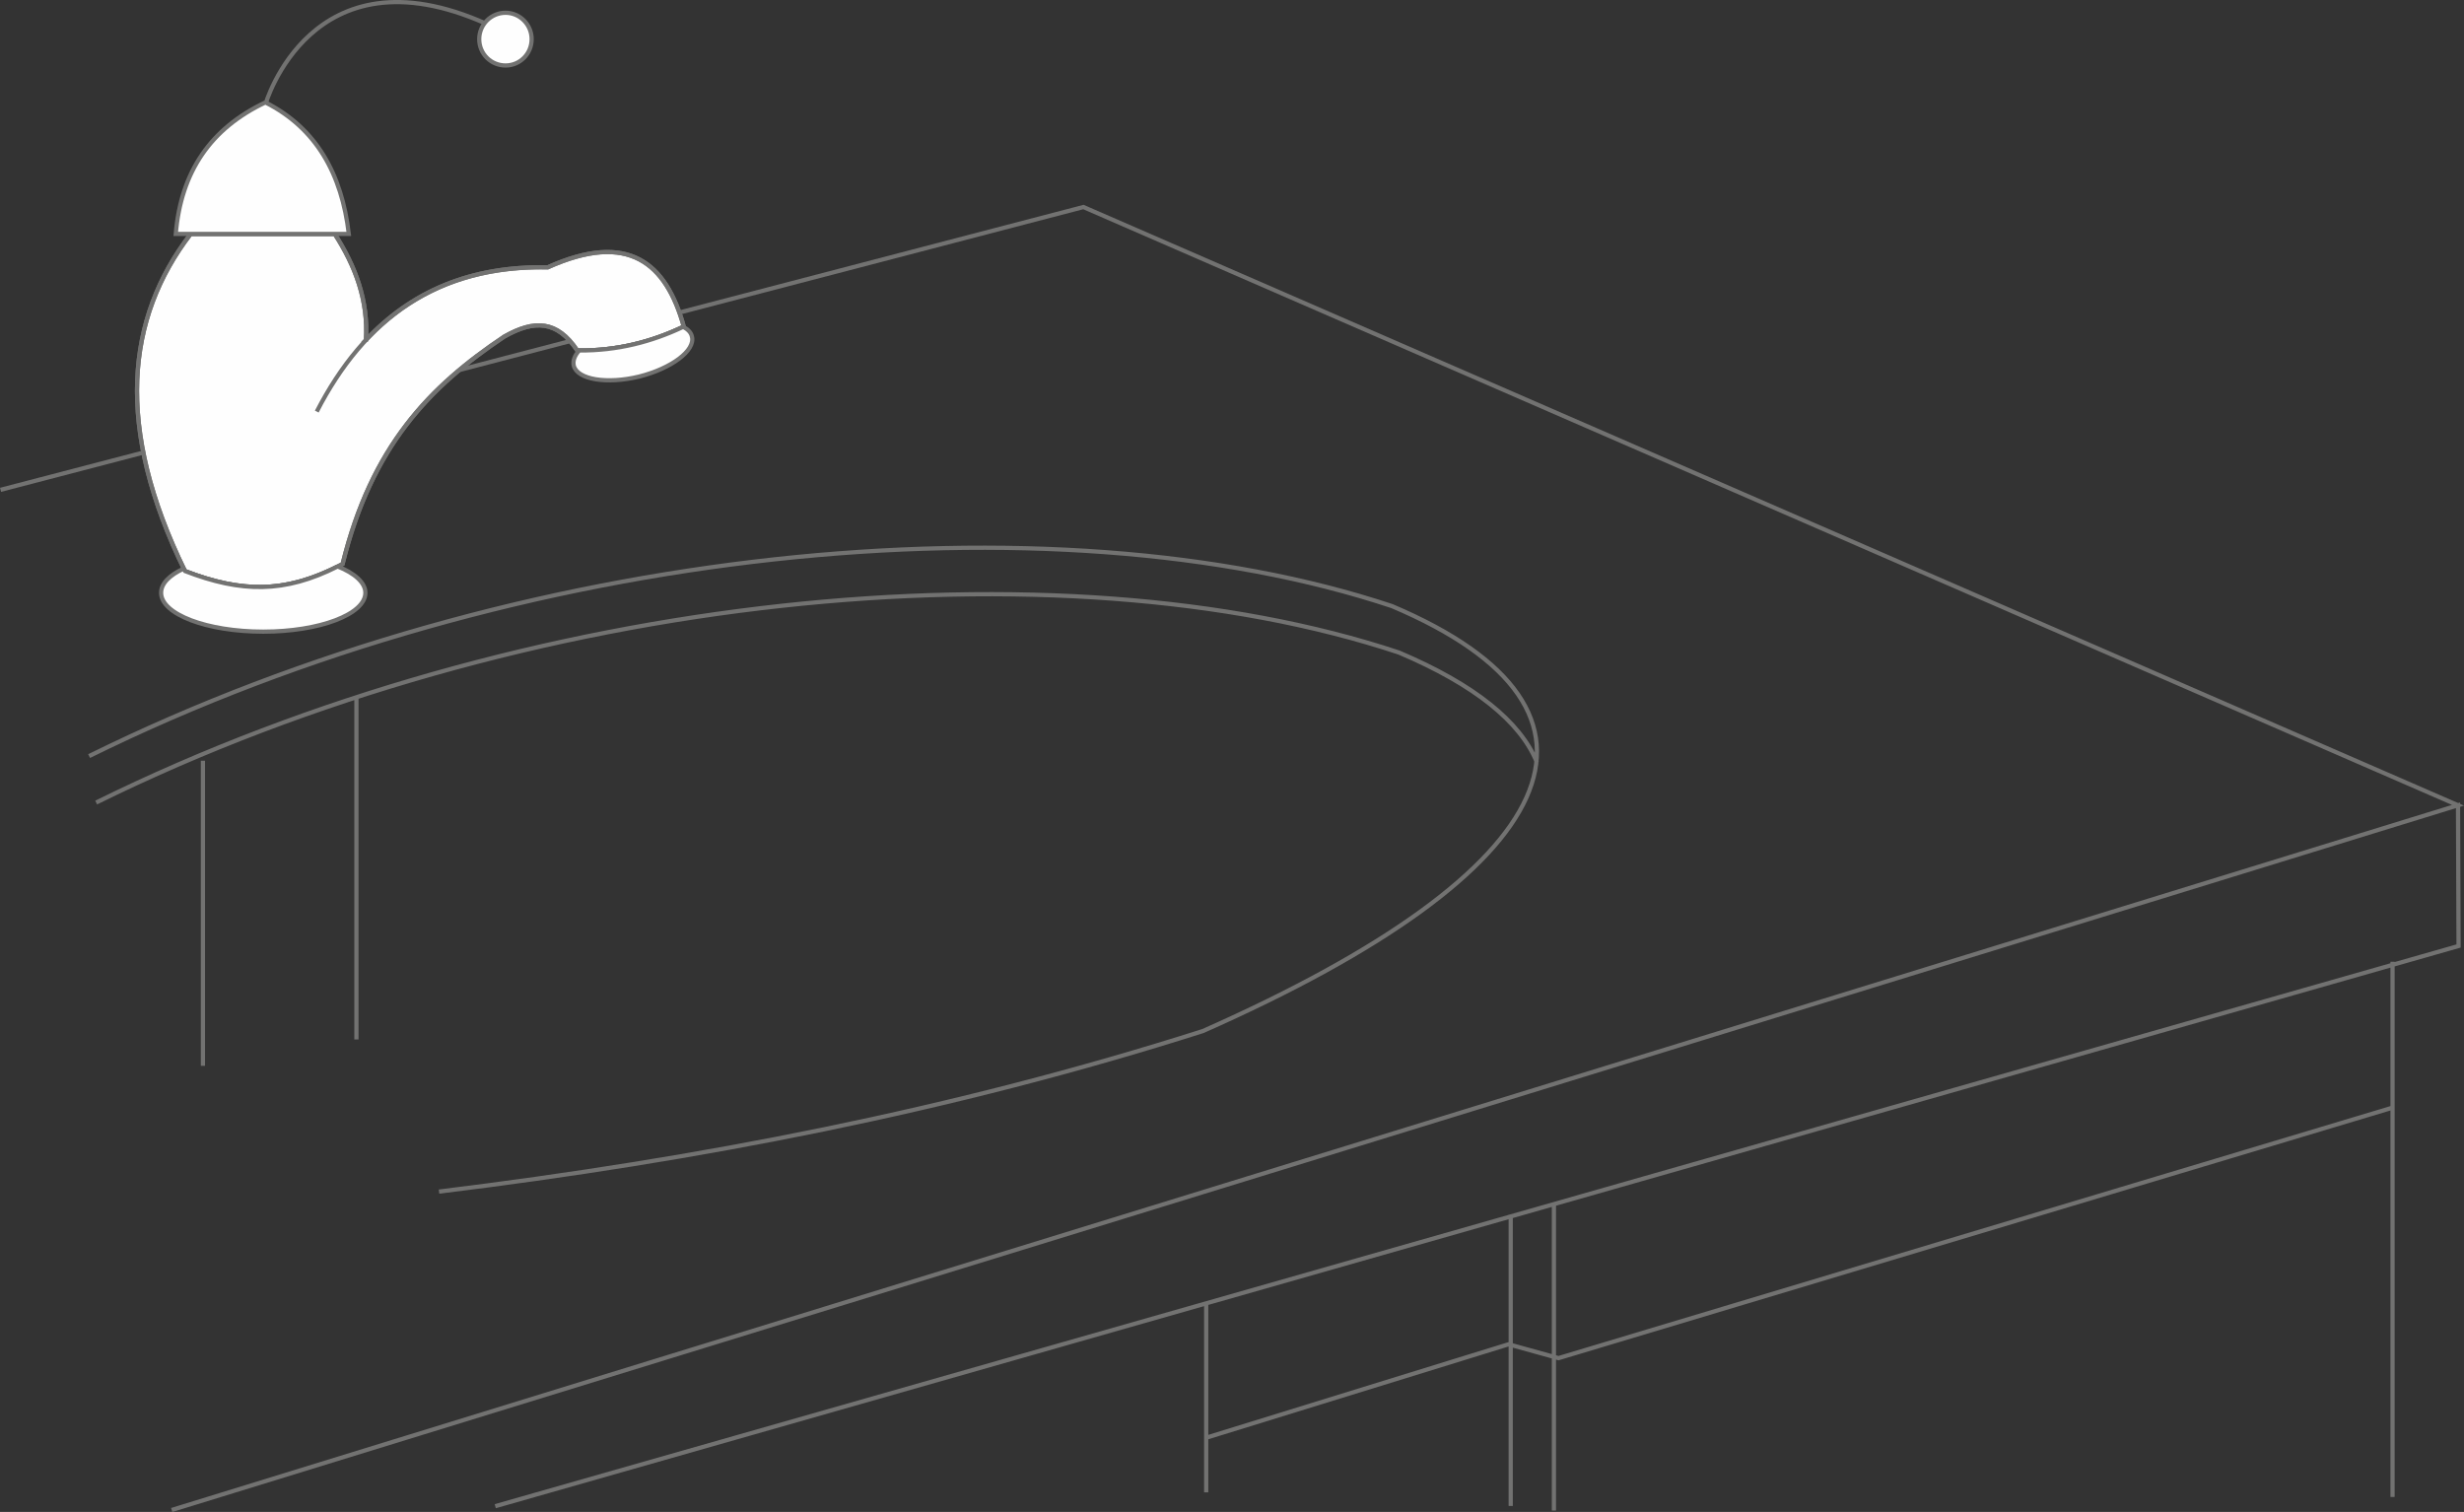 <?xml version="1.0" encoding="UTF-8"?>
<!DOCTYPE svg PUBLIC "-//W3C//DTD SVG 1.1//EN" "http://www.w3.org/Graphics/SVG/1.1/DTD/svg11.dtd">
<!-- Creator: CorelDRAW X7 -->
<svg xmlns="http://www.w3.org/2000/svg" xml:space="preserve" width="58.524mm" height="35.908mm" version="1.1" style="shape-rendering:geometricPrecision; text-rendering:geometricPrecision; image-rendering:optimizeQuality; fill-rule:evenodd; clip-rule:evenodd"
viewBox="0 0 9070 5565"
 xmlns:xlink="http://www.w3.org/1999/xlink">
 <rect x="0" y="0" width="9070" height="5565" fill="#333333" stroke="none"/>
 <defs>
  <style type="text/css">
   <![CDATA[
    .str0 {stroke:#727271;stroke-width:15.499}
    .fil0 {fill:none}
    .fil1 {fill:#FEFEFE}
   ]]>
  </style>
 </defs>
 <g id="Layer_x0020_1">
  <path class="fil0 str0" d="M632 5558l8416 -2594 -5060 -2202 -3986 1041m630 3755l8416 -2594 2 518 -7227 2062m6984 -2004l0 1970m-3087 -1073l0 1123m-4973 -2760l0 1123m565 -1353l0 1256m4249 645l0 1072m-1121 -745l0 695m0 -201l1113 -344 184 51 3070 -922m-8479 -1294c1580,-780 3548,-967 4796,-552 911,386 640,973 -696,1564 -919,293 -1859,474 -2812,591m-1262 -1432c1581,-780 3548,-967 4796,-552 278,118 446,254 507,403"/>
  <path class="fil1 str0" d="M1347 1251c165,-176 383,-273 669,-267 298,-134 436,-16 501,218 -119,57 -248,90 -392,88 -74,-111 -158,-114 -269,-51 -275,184 -488,403 -595,837 -204,108 -367,108 -580,26 -259,-529 -217,-931 21,-1241l530 0c76,118 124,245 115,390z"/>
  <path class="fil0 str0" d="M1166 1515c175,-340 443,-539 850,-531 298,-134 436,-16 501,218 -119,57 -248,90 -392,88 -74,-111 -158,-114 -269,-51 -275,184 -488,403 -595,837 -204,108 -367,108 -580,26 -259,-529 -217,-931 21,-1241l530 0c76,118 124,245 115,390"/>
  <path class="fil1 str0" d="M1243 2085c63,25 102,60 102,97 0,79 -169,143 -376,143 -207,0 -376,-64 -376,-143 0,-34 31,-65 83,-89 2,3 3,6 5,9 207,80 366,82 562,-17z"/>
  <path class="fil1 str0" d="M977 377c-201,95 -311,255 -330,484l637 0c-26,-220 -119,-389 -307,-484z"/>
  <path class="fil0 str0" d="M977 384c0,0 168,-584 812,-297"/>
  <path class="fil1 str0" d="M1861 47c53,0 96,44 96,97 0,54 -43,97 -96,97 -54,0 -97,-43 -97,-97 0,-53 43,-97 97,-97z"/>
  <path class="fil1 str0" d="M2515 1203c17,9 29,21 32,36 13,51 -75,117 -194,147 -120,29 -228,11 -241,-40 -4,-18 3,-37 20,-56 141,1 267,-32 383,-87z"/>
 </g>
</svg>
